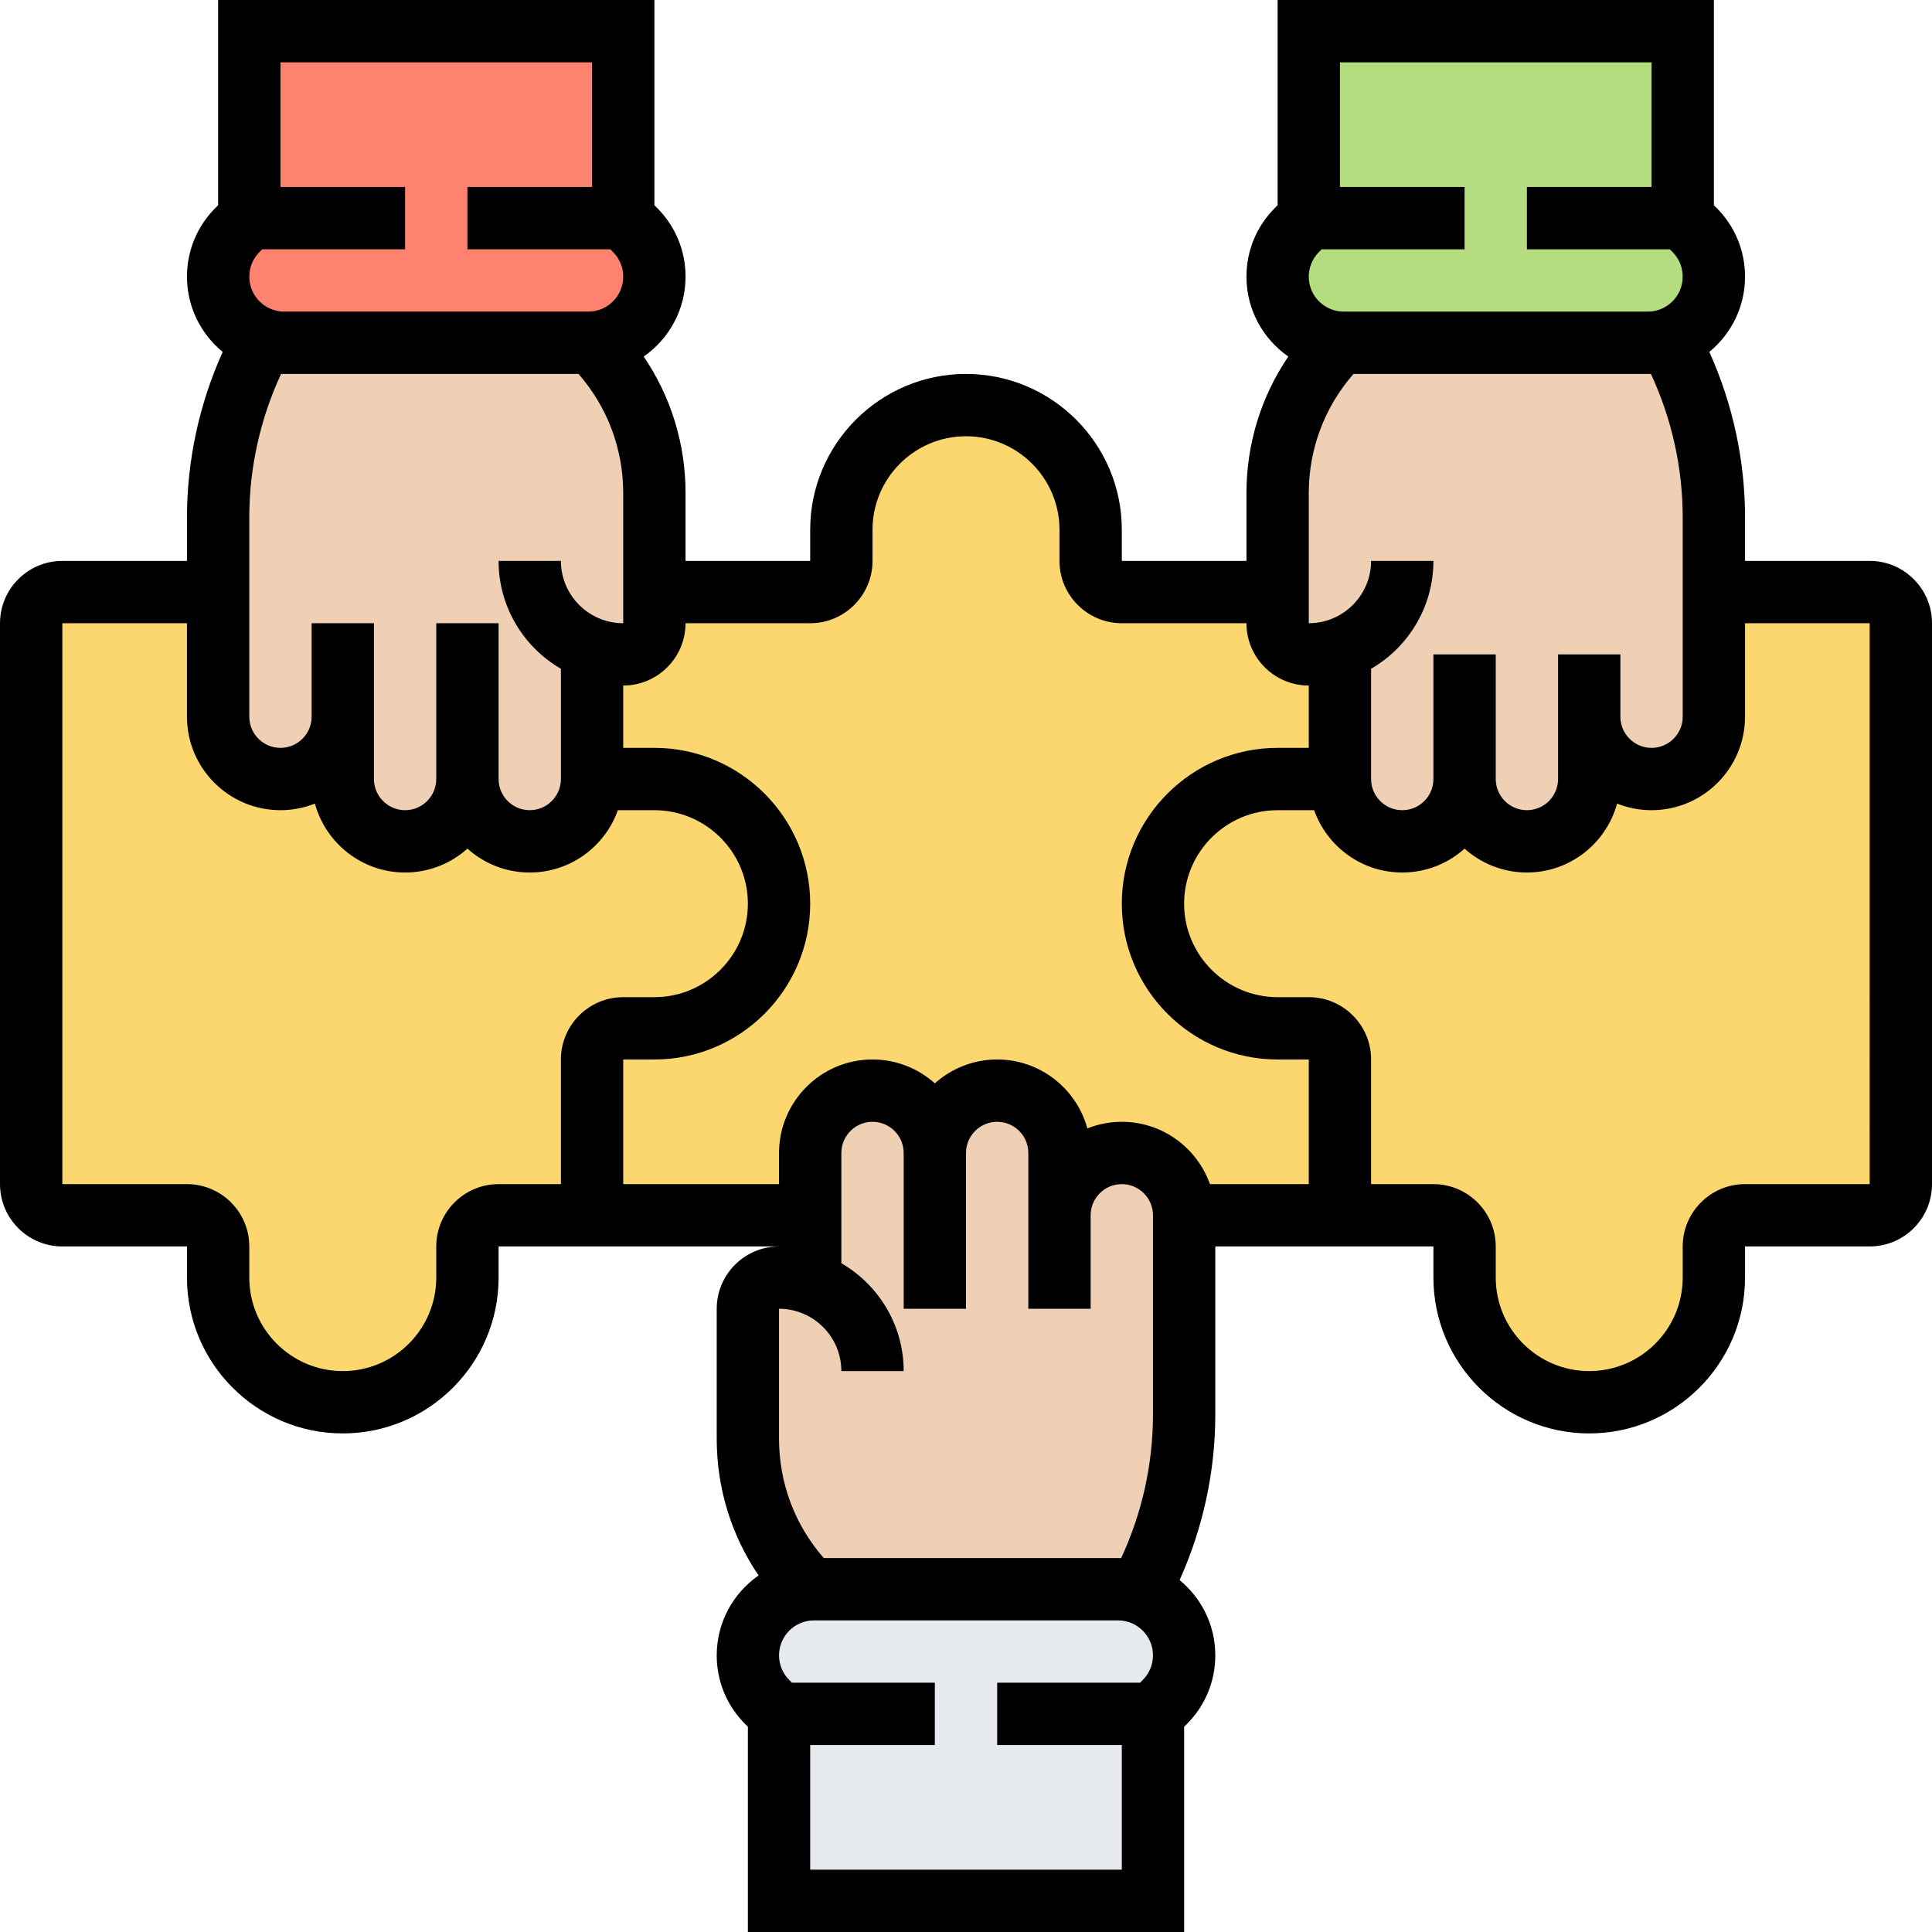 <svg xmlns="http://www.w3.org/2000/svg" width="512" viewBox="0 0 496 496" height="512" id="_x33_0"><g><g><g><path fill="#fcd770" d="m168 200c17.67 0 32 14.33 32 32 0 8.84-3.58 16.84-9.37 22.63s-13.79 9.37-22.63 9.37h-8c-4.42 0-8 3.58-8 8v40h-24c-4.42 0-8 3.58-8 8v8c0 17.67-14.33 32-32 32-8.84 0-16.84-3.58-22.63-9.37s-9.37-13.79-9.37-22.63v-8c0-4.42-3.58-8-8-8h-32c-4.42 0-8-3.58-8-8v-144c0-4.42 3.58-8 8-8h40v32c0 4.42 1.79 8.42 4.68 11.32 2.9 2.89 6.9 4.68 11.32 4.68 8.84 0 16-7.16 16-16v16c0 4.42 1.79 8.42 4.68 11.32 2.9 2.89 6.9 4.68 11.32 4.68 8.84 0 16-7.16 16-16 0 4.42 1.79 8.42 4.68 11.32 2.9 2.89 6.9 4.68 11.32 4.68 8.84 0 16-7.16 16-16z"></path></g><g><path fill="#fcd770" d="m328 200c-17.67 0-32 14.33-32 32 0 8.84 3.58 16.84 9.37 22.63s13.79 9.37 22.63 9.37h8c4.42 0 8 3.58 8 8v40h24c4.42 0 8 3.58 8 8v8c0 17.67 14.33 32 32 32 8.84 0 16.84-3.58 22.63-9.37s9.37-13.79 9.37-22.63v-8c0-4.42 3.58-8 8-8h32c4.42 0 8-3.58 8-8v-144c0-4.42-3.58-8-8-8h-40v32c0 4.42-1.79 8.42-4.68 11.32-2.9 2.89-6.9 4.68-11.32 4.68-8.84 0-16-7.16-16-16v16c0 4.42-1.79 8.42-4.68 11.32-2.9 2.89-6.9 4.68-11.32 4.68-8.84 0-16-7.16-16-16 0 4.42-1.79 8.42-4.68 11.32-2.9 2.89-6.9 4.68-11.32 4.68-8.84 0-16-7.16-16-16z"></path></g><g><path fill="#fcd770" d="m344 272v40h-40c0-4.42-1.79-8.42-4.68-11.32-2.9-2.89-6.9-4.68-11.32-4.68-8.84 0-16 7.16-16 16v-16c0-4.42-1.79-8.42-4.68-11.32-2.9-2.89-6.9-4.68-11.32-4.68-8.84 0-16 7.16-16 16 0-4.42-1.79-8.42-4.68-11.32-2.9-2.89-6.9-4.68-11.32-4.68-8.84 0-16 7.16-16 16v16h-56v-40c0-4.42 3.58-8 8-8h8c8.84 0 16.84-3.58 22.63-9.37s9.37-13.79 9.37-22.63c0-17.67-14.33-32-32-32h-16v-33.37c2.5.89 5.2 1.37 8 1.37 4.42 0 8-3.58 8-8v-8h40c4.42 0 8-3.58 8-8v-8c0-17.67 14.33-32 32-32 8.84 0 16.84 3.58 22.63 9.37s9.37 13.79 9.37 22.63v8c0 4.42 3.58 8 8 8h40v8c0 4.42 3.58 8 8 8 2.8 0 5.5-.48 8-1.37v33.37h-16c-17.67 0-32 14.33-32 32 0 8.84 3.58 16.84 9.37 22.63s13.79 9.37 22.63 9.37h8c4.42 0 8 3.58 8 8z"></path></g><g><path fill="#e6e9ed" d="m296 440v48h-96v-48l-3.03-3.03c-3.18-3.18-4.97-7.5-4.97-12 0-4.69 1.9-8.93 4.97-12 2.86-2.86 6.72-4.7 11.03-4.94.32-.02.64-.03.97-.03h78.06c1.85 0 3.63.3 5.3.85 6.77 2.22 11.67 8.6 11.67 16.12 0 2.25-.45 4.45-1.29 6.49-.85 2.04-2.09 3.92-3.68 5.51z"></path></g><g><path fill="#b4dd7f" d="m336 56v-48h96v48l3.03 3.03c1.59 1.59 2.83 3.47 3.68 5.51.84 2.04 1.29 4.24 1.29 6.49 0 7.52-4.9 13.9-11.67 16.12-1.67.55-3.45.85-5.3.85h-78.06c-.33 0-.65-.01-.97-.03-4.31-.24-8.17-2.08-11.03-4.94-3.07-3.07-4.97-7.31-4.97-12 0-4.5 1.79-8.82 4.97-12z"></path></g><g><path fill="#ff826e" d="m160 56 3.03 3.03c3.18 3.18 4.97 7.5 4.97 12 0 4.69-1.9 8.93-4.97 12-2.86 2.86-6.72 4.7-11.03 4.94-.32.02-.64.03-.97.03h-78.06c-1.85 0-3.63-.3-5.3-.85-6.77-2.22-11.67-8.6-11.67-16.12 0-2.25.45-4.45 1.29-6.49.85-2.04 2.09-3.92 3.68-5.51l3.03-3.03v-48h96z"></path></g><g><path fill="#f0d0b4" d="m272 312c0-8.84 7.16-16 16-16 4.42 0 8.42 1.79 11.32 4.68 2.89 2.9 4.68 6.9 4.68 11.32v51.16c0 16.01-4.04 31.72-11.67 45.69-1.67-.55-3.45-.85-5.3-.85h-78.06c-.33 0-.65.01-.97.03v-.03c-10.24-10.24-16-24.14-16-38.63v-33.37c0-4.42 3.58-8 8-8 2.8 0 5.5.48 8 1.37v-17.37-16c0-8.84 7.16-16 16-16 4.42 0 8.42 1.79 11.32 4.68 2.89 2.9 4.68 6.9 4.68 11.32 0-8.84 7.16-16 16-16 4.42 0 8.42 1.79 11.32 4.68 2.89 2.9 4.68 6.9 4.68 11.32z"></path></g><g><path fill="#f0d0b4" d="m408 184v16c0 4.42-1.79 8.42-4.68 11.32-2.9 2.89-6.9 4.68-11.32 4.68-8.84 0-16-7.16-16-16 0 4.42-1.79 8.42-4.68 11.32-2.9 2.89-6.9 4.68-11.32 4.68-8.84 0-16-7.16-16-16v-33.37c-2.5.89-5.2 1.37-8 1.37-4.42 0-8-3.58-8-8v-8-25.37c0-14.49 5.76-28.39 16-38.63v-.03c.32.02.64.03.97.03h78.06c1.85 0 3.63-.3 5.3-.85 7.63 13.97 11.67 29.68 11.67 45.69v19.16 32c0 4.42-1.79 8.42-4.68 11.32-2.9 2.89-6.9 4.68-11.32 4.68-8.84 0-16-7.16-16-16z"></path></g><g><path fill="#f0d0b4" d="m152 88c10.24 10.24 16 24.14 16 38.63v25.37 8c0 4.42-3.58 8-8 8-2.8 0-5.5-.48-8-1.37v33.37c0 8.84-7.16 16-16 16-4.42 0-8.42-1.79-11.32-4.68-2.89-2.9-4.68-6.9-4.68-11.32 0 8.84-7.16 16-16 16-4.42 0-8.42-1.79-11.32-4.68-2.89-2.9-4.68-6.9-4.68-11.32v-16c0 8.84-7.16 16-16 16-4.42 0-8.42-1.79-11.32-4.68-2.89-2.9-4.68-6.9-4.68-11.32v-32-19.16c0-16.01 4.04-31.72 11.67-45.69 1.67.55 3.45.85 5.3.85h78.06c.33 0 .65-.01.97-.03z"></path></g></g><path d="m480 144h-32v-11.156c0-14.639-3.159-29.179-9.167-42.498 5.591-4.583 9.167-11.54 9.167-19.317 0-6.67-2.598-12.94-7.313-17.657l-.687-.686v-52.686h-112v52.686l-.687.687c-4.715 4.716-7.313 10.986-7.313 17.656 0 8.485 4.258 15.991 10.745 20.505-6.983 10.278-10.745 22.395-10.745 35.093v17.373h-32v-8c0-22.056-17.944-40-40-40s-40 17.944-40 40v8h-32v-17.373c0-12.699-3.762-24.816-10.745-35.093 6.487-4.514 10.745-12.02 10.745-20.505 0-6.67-2.598-12.94-7.313-17.657l-.687-.686v-52.686h-112v52.686l-.687.687c-4.715 4.716-7.313 10.986-7.313 17.656 0 7.777 3.575 14.734 9.167 19.317-6.008 13.32-9.167 27.859-9.167 42.498v11.156h-32c-8.822 0-16 7.178-16 16v144c0 8.822 7.178 16 16 16h32v8c0 22.056 17.944 40 40 40s40-17.944 40-40v-8h72c-8.822 0-16 7.178-16 16v33.373c0 12.699 3.762 24.816 10.745 35.093-6.487 4.514-10.745 12.02-10.745 20.505 0 6.67 2.598 12.94 7.313 17.657l.687.687v52.685h112v-52.686l.687-.687c4.716-4.716 7.313-10.987 7.313-17.657 0-7.777-3.575-14.734-9.167-19.317 6.007-13.32 9.167-27.859 9.167-42.498v-43.155h24 16 16v8c0 22.056 17.944 40 40 40s40-17.944 40-40v-8h32c8.822 0 16-7.178 16-16v-144c0-8.822-7.178-16-16-16zm-48-11.156v51.156c0 4.411-3.589 8-8 8s-8-3.589-8-8v-16h-16v32c0 4.411-3.589 8-8 8s-8-3.589-8-8v-32h-16v32c0 4.411-3.589 8-8 8s-8-3.589-8-8v-28.305c9.555-5.542 16-15.876 16-27.695h-16c0 8.822-7.178 16-16 16v-33.373c0-11.384 4.063-22.137 11.483-30.627h75.546c.268 0 .533-.012.798-.02 5.36 11.512 8.173 24.145 8.173 36.864zm-93.372-68.158.686-.686h36.686v-16h-32v-32h80v32h-32v16h36.686l.686.686c1.694 1.694 2.628 3.947 2.628 6.343 0 4.946-4.024 8.971-8.971 8.971h-78.059c-4.946 0-8.971-4.024-8.971-8.971.001-2.396.935-4.649 2.629-6.343zm-272 0 .686-.686h36.686v-16h-32v-32h80v32h-32v16h36.686l.686.686c1.694 1.694 2.628 3.947 2.628 6.343 0 4.946-4.024 8.971-8.971 8.971h-78.058c-4.947 0-8.971-4.024-8.971-8.971 0-2.396.934-4.649 2.628-6.343zm6.343 31.314h75.546c7.421 8.49 11.483 19.244 11.483 30.627v33.373c-8.822 0-16-7.178-16-16h-16c0 11.818 6.445 22.153 16 27.695v28.305c0 4.411-3.589 8-8 8s-8-3.589-8-8v-40h-16v40c0 4.411-3.589 8-8 8s-8-3.589-8-8v-40h-16v24c0 4.411-3.589 8-8 8s-8-3.589-8-8v-51.156c0-12.719 2.814-25.353 8.172-36.865.266.009.531.021.799.021zm39.029 224v8c0 13.233-10.767 24-24 24s-24-10.767-24-24v-8c0-8.822-7.178-16-16-16h-32v-144h32v24c0 13.233 10.767 24 24 24 3.124 0 6.106-.606 8.846-1.697 2.776 10.185 12.102 17.697 23.154 17.697 6.142 0 11.75-2.322 16-6.131 4.25 3.809 9.858 6.131 16 6.131 10.429 0 19.321-6.689 22.624-16h9.376c13.233 0 24 10.767 24 24s-10.767 24-24 24h-8c-8.822 0-16 7.178-16 16v32h-16c-8.822 0-16 7.178-16 16zm181.372 111.314-.686.686h-36.686v16h32v32h-80v-32h32v-16h-36.686l-.686-.686c-1.694-1.694-2.628-3.947-2.628-6.343 0-4.946 4.024-8.971 8.971-8.971h78.059c4.946 0 8.971 4.024 8.971 8.971-.001 2.396-.935 4.649-2.629 6.343zm-6.343-31.314h-75.546c-7.42-8.49-11.483-19.244-11.483-30.627v-33.373c8.822 0 16 7.178 16 16h16c0-11.818-6.445-22.153-16-27.695v-28.305c0-4.411 3.589-8 8-8s8 3.589 8 8v40h16v-40c0-4.411 3.589-8 8-8s8 3.589 8 8v40h16v-24c0-4.411 3.589-8 8-8s8 3.589 8 8v51.156c0 12.719-2.813 25.353-8.172 36.865-.266-.009-.531-.021-.799-.021zm23.595-96c-3.302-9.311-12.195-16-22.624-16-3.124 0-6.106.606-8.846 1.697-2.776-10.185-12.102-17.697-23.154-17.697-6.142 0-11.75 2.322-16 6.131-4.25-3.809-9.858-6.131-16-6.131-13.233 0-24 10.766-24 24v8h-40v-32h8c22.056 0 40-17.944 40-40s-17.944-40-40-40h-8v-16c8.822 0 16-7.178 16-16h32c8.822 0 16-7.178 16-16v-8c0-13.233 10.767-24 24-24s24 10.767 24 24v8c0 8.822 7.178 16 16 16h32c0 8.822 7.178 16 16 16v16h-8c-22.056 0-40 17.944-40 40s17.944 40 40 40h8v32zm169.376 0h-32c-8.822 0-16 7.178-16 16v8c0 13.233-10.767 24-24 24s-24-10.767-24-24v-8c0-8.822-7.178-16-16-16h-16v-32c0-8.822-7.178-16-16-16h-8c-13.233 0-24-10.766-24-24s10.767-24 24-24h9.376c3.302 9.311 12.195 16 22.624 16 6.142 0 11.75-2.322 16-6.131 4.25 3.809 9.858 6.131 16 6.131 11.052 0 20.378-7.512 23.154-17.697 2.739 1.09 5.722 1.697 8.846 1.697 13.233 0 24-10.767 24-24v-24h32z"></path></g></svg>